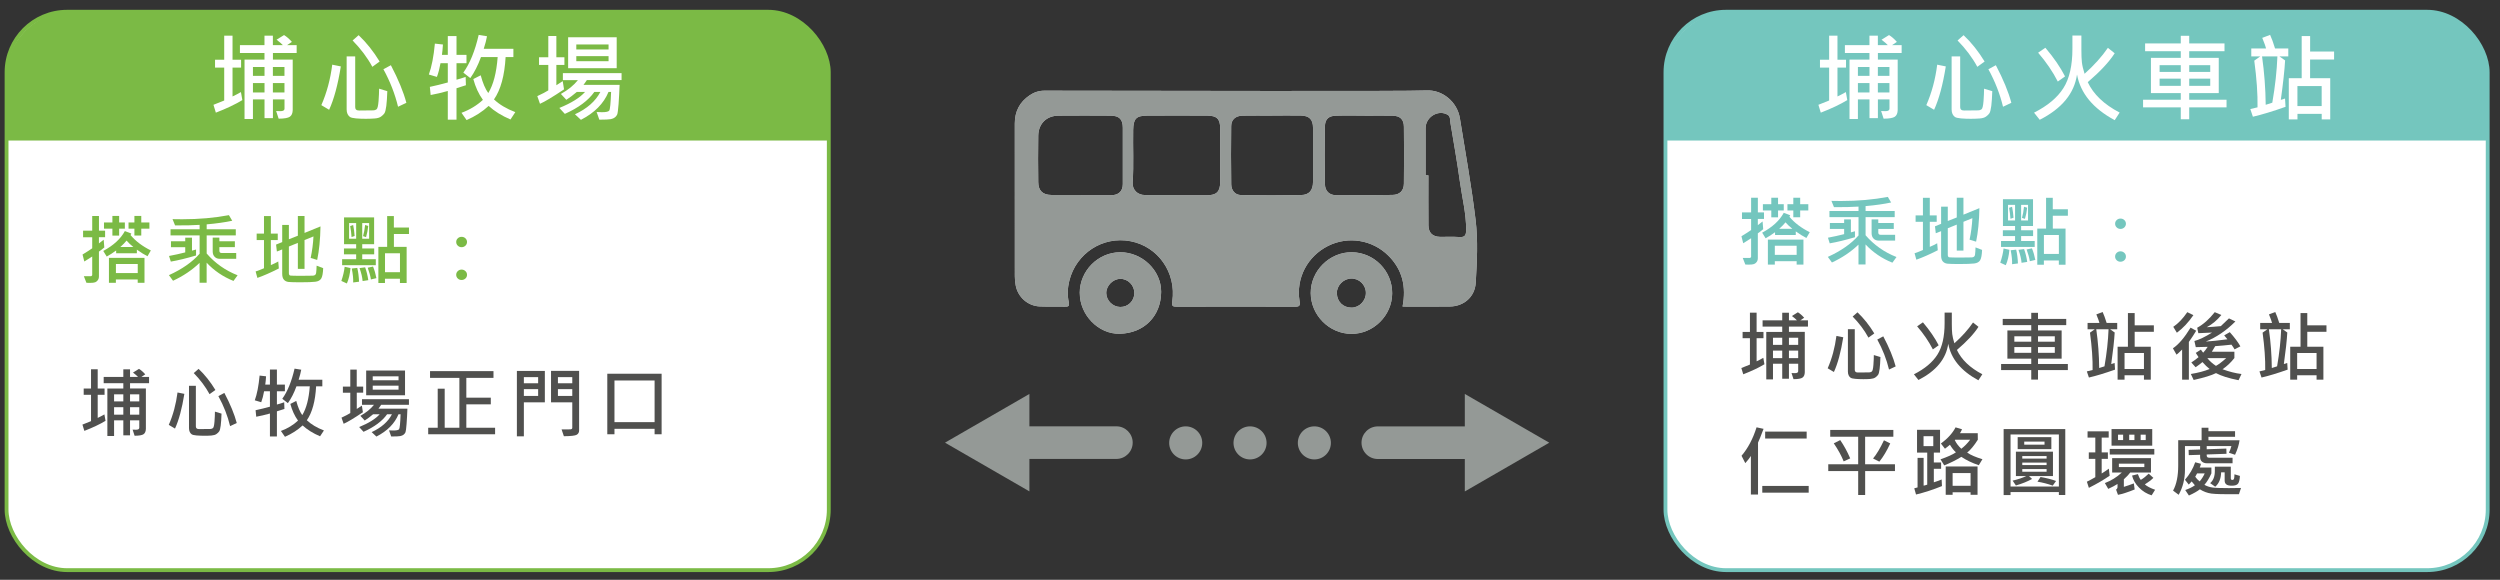 <?xml version="1.0" encoding="UTF-8"?>
<svg id="_圖層_1" data-name="圖層 1" xmlns="http://www.w3.org/2000/svg" viewBox="0 0 651.74 151.16">
  <rect x="0" y="0" width="651.74" height="151.16" fill="#333333" stroke="none"/>
  <g>
    <g>
      <g>
        <path d="M365.64,79.93c1-5.16-.01-9.61-3.69-13.27-4.17-4.15-10.47-5.17-15.69-2.57-5.38,2.68-8.43,8.39-7.48,14.36.21,1.29-.02,1.51-1.22,1.5-10.26-.03-20.52-.03-30.77,0-1.08,0-1.36-.13-1.18-1.38,1.1-7.49-3.7-14.31-10.91-15.69-7.19-1.38-14.16,3.14-15.94,10.34-.46,1.84-.53,3.72-.14,5.56.23,1.1-.17,1.18-1.04,1.16-2.17-.04-4.35.03-6.52-.05-3.11-.12-5.73-2.45-6.28-5.52-.14-.77-.22-1.56-.22-2.34-.01-13.28,0-26.55-.01-39.83,0-3.15,1.27-5.58,3.85-7.34,1.17-.8,2.45-1.22,3.89-1.22,27.7.01,94.08.22,99.55-.06,4.23-.22,8.06,3,8.75,7.26,1.41,8.79,3.01,17.56,4.08,26.4.66,5.43.38,10.97.05,16.45-.22,3.69-3.06,6.16-6.73,6.22-4.09.06-8.18.01-12.37.01ZM306.64,50.85s0,.04,0,.06c2.65,0,5.3,0,7.95,0,2.56,0,3.5-.92,3.51-3.47.02-4.64.02-9.28,0-13.92,0-2.5-.85-3.36-3.35-3.38-5.24-.03-10.47-.03-15.71,0-2.85.02-3.56.81-3.62,3.7-.09,4.58.17,9.15-.14,13.73-.13,1.92,1.3,3.29,3.23,3.28,2.71,0,5.42,0,8.13,0ZM281.84,50.84v.06c2.59,0,5.19,0,7.78,0,1.95,0,3.09-1.02,3.09-2.91.02-4.89.02-9.78,0-14.66,0-2.22-.92-3.17-3.19-3.18-4.53-.03-9.05-.04-13.58,0-3.12.03-5.21,2.08-5.27,5.21-.07,4.04-.05,8.09,0,12.13.02,2.21,1.16,3.31,3.38,3.34,2.59.04,5.19,0,7.78,0ZM331.69,30.13s0,0,0,.01c-2.59,0-5.18-.04-7.77.01-1.81.04-2.94,1.03-2.95,2.72-.06,5.06-.07,10.12.01,15.18.02,1.52.93,2.77,2.53,2.8,5.23.1,10.47.1,15.7,0,2.1-.04,3.08-1.26,3.09-3.42.02-4.7.02-9.4,0-14.1,0-2.19-.98-3.17-3.2-3.21-2.47-.04-4.94,0-7.41,0ZM355.81,30.14c-2.52,0-5.05-.06-7.57.02-1.88.06-2.81.91-2.84,2.81-.08,5-.08,10,0,15,.03,1.88,1.18,2.92,2.99,2.93,4.88.01,9.76,0,14.63-.08,1.85-.03,2.95-1.09,2.97-2.94.06-4.94.06-9.89,0-14.83-.02-1.94-1-2.85-2.95-2.89-2.41-.05-4.82-.01-7.23,0ZM371.66,45.7h.72c0,4.34-.03,8.68.01,13.02.02,1.98,1.07,2.98,3.03,3.03,1.63.04,3.27-.09,4.88.04,1.48.12,1.92-.31,1.92-1.85.02-4.32-1.07-8.47-1.65-12.7-.7-5.06-1.6-10.1-2.44-15.14-.12-.74,0-1.72-.67-2.14-2.45-1.51-5.81.52-5.81,3.43,0,4.1,0,8.2,0,12.3Z" fill="#c5c6c7"/>
        <path d="M281.48,76.4c-.01-5.79,4.78-10.62,10.55-10.64,5.71-.02,10.71,4.72,10.68,10.34-.04,6.26-4.4,10.77-10.82,10.91-5.54.12-10.39-4.88-10.4-10.6ZM295.72,76.39c0-2.04-1.67-3.72-3.67-3.69-1.96.03-3.7,1.83-3.65,3.76.05,1.92,1.69,3.53,3.63,3.57,2.04.04,3.69-1.59,3.69-3.64Z" fill="#c5c6c7"/>
        <path d="M362.94,76.46c-.02,5.77-4.88,10.6-10.63,10.58-5.76-.02-10.58-4.85-10.61-10.63-.03-5.82,4.92-10.72,10.75-10.65,5.8.07,10.52,4.88,10.49,10.7ZM356.08,76.34c-.02-2.1-1.74-3.77-3.83-3.73-2.05.04-3.81,1.87-3.74,3.88.08,2.19,1.66,3.72,3.84,3.71,2.02,0,3.75-1.8,3.73-3.86Z" fill="#c5c6c7"/>
      </g>
      <g>
        <path d="M365.64,79.93c1-5.16-.01-9.61-3.69-13.27-4.17-4.15-10.47-5.17-15.69-2.57-5.38,2.68-8.43,8.39-7.48,14.36.21,1.29-.02,1.51-1.22,1.5-10.26-.03-20.52-.03-30.77,0-1.08,0-1.36-.13-1.18-1.38,1.1-7.49-3.7-14.31-10.91-15.69-7.19-1.38-14.16,3.14-15.94,10.34-.46,1.84-.53,3.72-.14,5.56.23,1.1-.17,1.18-1.04,1.16-2.17-.04-4.35.03-6.52-.05-3.11-.12-5.73-2.45-6.28-5.52-.14-.77-.22-1.56-.22-2.34-.01-13.28,0-26.55-.01-39.83,0-3.15,1.27-5.58,3.85-7.34,1.17-.8,2.45-1.22,3.89-1.22,27.7.01,94.08.22,99.55-.06,4.23-.22,8.06,3,8.75,7.26,1.41,8.79,3.01,17.56,4.08,26.4.66,5.43.38,10.97.05,16.45-.22,3.69-3.06,6.16-6.73,6.22-4.09.06-8.18.01-12.37.01ZM306.64,50.85s0,.04,0,.06c2.65,0,5.3,0,7.95,0,2.56,0,3.5-.92,3.51-3.47.02-4.64.02-9.28,0-13.92,0-2.5-.85-3.36-3.35-3.38-5.24-.03-10.47-.03-15.71,0-2.85.02-3.56.81-3.62,3.7-.09,4.58.17,9.15-.14,13.73-.13,1.92,1.3,3.29,3.23,3.28,2.71,0,5.42,0,8.13,0ZM281.84,50.84v.06c2.59,0,5.19,0,7.78,0,1.95,0,3.09-1.02,3.09-2.91.02-4.89.02-9.78,0-14.66,0-2.22-.92-3.17-3.19-3.18-4.53-.03-9.05-.04-13.58,0-3.12.03-5.21,2.08-5.27,5.21-.07,4.04-.05,8.09,0,12.13.02,2.21,1.16,3.31,3.38,3.34,2.59.04,5.19,0,7.78,0ZM331.69,30.13s0,0,0,.01c-2.59,0-5.18-.04-7.77.01-1.81.04-2.94,1.03-2.95,2.72-.06,5.06-.07,10.12.01,15.18.02,1.52.93,2.77,2.53,2.8,5.23.1,10.47.1,15.7,0,2.1-.04,3.08-1.26,3.09-3.42.02-4.7.02-9.4,0-14.1,0-2.19-.98-3.17-3.2-3.21-2.47-.04-4.94,0-7.41,0ZM355.81,30.14c-2.52,0-5.05-.06-7.57.02-1.88.06-2.81.91-2.84,2.81-.08,5-.08,10,0,15,.03,1.88,1.18,2.92,2.99,2.93,4.88.01,9.76,0,14.63-.08,1.85-.03,2.95-1.09,2.97-2.94.06-4.94.06-9.89,0-14.83-.02-1.94-1-2.85-2.95-2.89-2.41-.05-4.82-.01-7.23,0ZM371.66,45.7h.72c0,4.34-.03,8.68.01,13.02.02,1.98,1.07,2.98,3.03,3.03,1.63.04,3.27-.09,4.88.04,1.48.12,1.92-.31,1.92-1.85.02-4.32-1.07-8.47-1.65-12.7-.7-5.06-1.6-10.1-2.44-15.14-.12-.74,0-1.72-.67-2.14-2.45-1.51-5.81.52-5.81,3.43,0,4.1,0,8.2,0,12.3Z" fill="#949996"/>
        <path d="M281.48,76.4c-.01-5.79,4.78-10.62,10.55-10.64,5.71-.02,10.71,4.72,10.68,10.34-.04,6.26-4.4,10.77-10.82,10.91-5.54.12-10.39-4.88-10.4-10.6ZM295.72,76.39c0-2.04-1.67-3.72-3.67-3.69-1.96.03-3.7,1.83-3.65,3.76.05,1.92,1.69,3.53,3.63,3.57,2.04.04,3.69-1.59,3.69-3.64Z" fill="#949996"/>
        <path d="M362.94,76.46c-.02,5.77-4.88,10.6-10.63,10.58-5.76-.02-10.58-4.85-10.61-10.63-.03-5.82,4.92-10.72,10.75-10.65,5.8.07,10.52,4.88,10.49,10.7ZM356.08,76.34c-.02-2.1-1.74-3.77-3.83-3.73-2.05.04-3.81,1.87-3.74,3.88.08,2.19,1.66,3.72,3.84,3.71,2.02,0,3.75-1.8,3.73-3.86Z" fill="#949996"/>
      </g>
    </g>
    <g>
      <g>
        <path d="M268.36,102.7l-22,12.7,22,12.7v-8.46h22.68c2.34,0,4.25-1.9,4.25-4.25h0c0-2.34-1.9-4.25-4.25-4.25h-22.68v-8.46Z" fill="#949996"/>
        <path d="M403.87,115.4l-22-12.7v8.46h-22.68c-2.34,0-4.25,1.9-4.25,4.25h0c0,2.34,1.9,4.25,4.25,4.25h22.68v8.46l22-12.7Z" fill="#949996"/>
      </g>
      <circle cx="309.11" cy="115.46" r="4.31" fill="#949996"/>
      <circle cx="325.88" cy="115.46" r="4.31" fill="#949996"/>
      <circle cx="342.65" cy="115.46" r="4.31" fill="#949996"/>
    </g>
  </g>
  <g>
    <rect x="1.71" y="3.06" width="214.35" height="145.57" rx="15.79" ry="15.79" fill="#fff" stroke="#7bba45" stroke-miterlimit="10"/>
    <path d="M18.5,3.06h180.76c9.27,0,16.79,7.53,16.79,16.79v16.79H1.71v-16.79C1.71,10.58,9.23,3.06,18.5,3.06Z" fill="#7bba45"/>
    <g>
      <path d="M63.17,26.1c-1.84,1.11-4.14,2.21-6.9,3.27l-.62-2.05,2.8-1.12v-8.58h-2.39v-2.04h2.39v-6.29h2.17v6.29h2.23v2.04h-2.23v7.53c.66-.31,1.39-.69,2.19-1.15l.37,2.1ZM77.36,13.82h-6.21v1.72h5.16v13.16c-.02.82-.27,1.4-.75,1.73-.48.33-1.45.5-2.92.51l-.65-2c.44.02.8.04,1.09.04.72,0,1.09-.21,1.09-.63v-2.43h-3.02v4.88h-2.19v-4.88h-3.02v5.1h-2.19v-15.48h5.2v-1.72h-6.4v-2.05h6.4v-2.48h2.19v2.48h2.6c-.29-.33-.83-.8-1.64-1.42l1.95-1.21c.67.4,1.35.99,2.05,1.78l-1.25.84h2.49v2.05ZM68.96,19.78v-2.31h-3.02v2.31h3.02ZM68.96,24.1v-2.45h-3.02v2.45h3.02ZM74.16,19.78v-2.31h-3.02v2.31h3.02ZM74.16,24.1v-2.45h-3.02v2.45h3.02Z" fill="#fff"/>
      <path d="M88.85,17.32c-.77,4.8-1.79,8.57-3.05,11.3l-2.03-1.21c1.41-3.21,2.36-6.73,2.84-10.55l2.23.45ZM100.97,23.75c-.05,1.59-.14,2.88-.26,3.86-.13.98-.29,1.62-.49,1.92-.2.3-.5.59-.89.87-.4.28-.95.44-1.67.49-.72.05-1.48.08-2.29.08-.9,0-1.75-.03-2.55-.1-.8-.07-1.33-.2-1.59-.38-.26-.19-.47-.44-.63-.77-.15-.33-.23-.72-.23-1.18v-13.84h2.23v13.24c0,.6.36.89,1.09.87.73-.03,1.95-.04,3.66-.04.27,0,.54-.09.8-.26.26-.17.44-.91.54-2.19.09-1.29.14-2.35.14-3.2l2.15.65ZM98.97,16.04l-1.9,1.38c-1.29-2.39-3.01-4.68-5.15-6.87l1.57-1.38c2.03,1.91,3.85,4.2,5.48,6.87ZM105.94,26.8l-2.17,1.03c-.8-3.33-2.07-6.59-3.82-9.78l1.95-1.05c1.94,3.7,3.29,6.97,4.04,9.8Z" fill="#fff"/>
      <path d="M121.61,16.47h-2.6v4.31c.69-.17,1.48-.42,2.38-.73l.07,2.17-2.45.78v8.2h-2.27v-7.48c-1.55.44-3.04.79-4.47,1.05l-.21-2.12c1.55-.33,3.11-.72,4.68-1.15v-5.03h-1.9c-.24,1.34-.55,2.54-.94,3.58l-2.1-.62c.73-2.03,1.26-4.71,1.57-8.06l2.1.23c-.07,1.11-.15,2.01-.26,2.7h1.53v-4.89h2.27v4.89h2.6v2.17ZM134.34,29.23l-1.26,1.92c-2.29-.98-4.19-2.16-5.69-3.54-1.6,1.49-3.52,2.72-5.75,3.7l-1.33-1.9c2.16-.8,4.02-1.93,5.58-3.37-1.11-1.54-1.94-3.35-2.5-5.43l1.93-.98c.54,2.03,1.2,3.57,1.97,4.63,1.33-2.17,2.14-5.29,2.45-9.38h-4.35c-.78,2.15-1.71,3.97-2.78,5.48l-1.82-1.43c1.7-2.36,3.04-5.64,4-9.83l2.17.35c-.15.88-.43,1.97-.85,3.27h7.73v2.15h-2.03c-.27,4.85-1.28,8.53-3.03,11.05,1.42,1.34,3.28,2.45,5.55,3.31Z" fill="#fff"/>
      <path d="M147.14,16.92h-2.1v5.3c.31-.17.86-.53,1.66-1.07l.34,2.15c-2.94,1.97-5.03,3.22-6.27,3.76l-.7-2c1.32-.61,2.27-1.11,2.87-1.5v-6.63h-2.42v-2h2.42v-5.54h2.1v5.54h2.1v2ZM162.04,20.88h-9.05c-.37.56-.66.98-.88,1.24h9.42c-.07,1.82-.16,3.49-.27,5.01-.12,1.51-.24,2.41-.35,2.69-.12.28-.31.54-.58.76s-.63.39-1.09.48c-.46.09-1.46.14-3,.14l-.7-2c.45.03.9.05,1.37.05,1.04,0,1.68-.13,1.9-.4.23-.28.39-1.91.5-4.89h-.67c-1.25,3.04-3.65,5.46-7.2,7.28l-1.55-1.45c3.16-1.46,5.36-3.4,6.62-5.82h-1.57c-1.58,2.23-4.14,4.14-7.69,5.72l-1.43-1.55c3.12-1.27,5.35-2.66,6.7-4.17h-2.15c-.98.83-1.89,1.51-2.73,2.05l-1.42-1.53c1.86-1.03,3.34-2.23,4.44-3.6h-3.92v-1.83h15.3v1.83ZM160.77,17.78h-12.66v-8.06h12.66v8.06ZM158.65,12.89v-1.29h-8.41v1.29h8.41ZM158.65,15.95v-1.32h-8.41v1.32h8.41Z" fill="#fff"/>
    </g>
    <g>
      <path d="M27.39,61.84h-1.6v1.62c.22-.15.63-.47,1.24-.97l.16,2.02c-.62.52-1.09.88-1.4,1.08v6.46c0,.4-.1.73-.29.99s-.42.44-.69.55-.76.16-1.46.16c-.29,0-.56,0-.82-.03l-.67-1.72h1.86c.07,0,.14-.04.21-.11s.11-.14.11-.21v-4.81c-.89.57-1.57,1-2.06,1.3l-.46-1.82c1.19-.73,2.03-1.27,2.52-1.62v-2.88h-2.38v-1.72h2.38v-3.82h1.76v3.82h1.6v1.72ZM39.32,65.3l-.87,1.5c-.81-.4-1.73-.98-2.77-1.72v.94h-5.4v-.72c-.89.65-1.71,1.18-2.46,1.58l-.9-1.46c2.66-1.44,4.54-3.16,5.63-5.18l1.68.64c-.03.12-.1.25-.21.39,1.32,1.58,3.09,2.92,5.3,4.02ZM32.55,59.62h-1.49v1.8h-1.76v-1.8h-2.19v-1.62h2.19v-1.7h1.76v1.7h1.49v1.62ZM37.67,73.73h-1.77v-.88h-5.69v.88h-1.81v-6.51h9.27v6.51ZM35.91,71.19v-2.37h-5.69v2.37h5.69ZM34.77,64.4c-.74-.59-1.32-1.15-1.77-1.68-.4.5-.94,1.06-1.64,1.68h3.41ZM38.95,59.62h-2.12v1.78h-1.79v-1.78h-1.53v-1.62h1.53v-1.7h1.79v1.7h2.12v1.62Z" fill="#7bba45"/>
      <path d="M61.93,71.78l-1.06,1.46c-2.74-1.1-5.07-2.69-7-4.76v5.23h-1.84v-5.18c-1.97,1.89-4.28,3.44-6.92,4.66l-1.07-1.46c3.44-1.56,6.1-3.42,8-5.59v-4.78h-7.58v-1.6h7.58v-1.14c-1.79.12-3.92.16-6.4.14l-.66-1.63c.86.02,1.7.03,2.51.03,4.39,0,8.45-.36,12.19-1.07l.86,1.46c-1.89.4-4.11.72-6.66.94v1.28h7.59v1.6h-7.59v4.72c2.19,2.53,4.88,4.43,8.07,5.68ZM51.11,66.6c-2.43.73-4.62,1.26-6.58,1.6l-.46-1.47c1.4-.26,2.81-.57,4.22-.93v-1.36h-3.72v-1.54h3.72v-.94h1.76v3.38c.41-.09.77-.19,1.06-.29v1.55ZM61.57,67.47h-4.28c-.55,0-.99-.17-1.33-.52s-.51-.81-.51-1.4v-3.6h1.74v.94h4.04v1.54h-4.04v.94c0,.39.2.59.61.59h3.78v1.51Z" fill="#7bba45"/>
      <path d="M72.69,69.99c-2.13,1.08-3.99,1.9-5.59,2.46l-.46-1.68c.71-.23,1.44-.51,2.18-.84v-7.35h-1.91v-1.68h1.91v-4.58h1.79v4.58h1.8v1.68h-1.8v6.53c.66-.28,1.31-.59,1.93-.94l.15,1.82ZM84.25,69.92c-.05,1.32-.22,2.22-.51,2.69s-.8.75-1.54.84-2.04.14-3.92.14c-1.47,0-2.47-.03-3.01-.08s-.95-.25-1.25-.59-.45-.85-.45-1.53v-6.37l-1.39.55-.21-1.81,1.6-.65v-4.48h1.74v3.74l2.34-.92v-5.14h1.74v4.41l4.16-1.7c-.06,3.41-.35,6.32-.86,8.74l-1.7-.52c.39-1.83.63-3.7.73-5.61l-2.33.95v7.5h-1.74v-6.77l-2.34.95v6.95c0,.38.14.6.43.63s1.2.06,2.74.06,2.61-.01,3.1-.04.77-.26.83-.7.11-1.08.13-1.91l1.7.65Z" fill="#7bba45"/>
      <path d="M91.37,69.88c-.13,1.55-.44,2.89-.94,4.02l-1.44-.66c.44-1.29.73-2.52.86-3.7l1.51.34ZM97.97,69.13h-8.78v-1.55h3.66v-1.28h-3.18v-1.52h3.18v-1.12h-3.16v-6.98h7.84v6.98h-3.1v1.12h3.12v1.52h-3.12v1.28h3.54v1.55ZM92.85,62.24v-4.08h-1.84v4.08h1.84ZM92.45,61.52l-.8.28c-.06-1.01-.19-1.96-.36-2.86l.78-.28c.18.89.31,1.84.38,2.86ZM93.59,73.44l-1.52.2c.05-.94-.07-2.15-.36-3.64l1.43-.16c.26,1.09.41,2.29.46,3.6ZM96.01,73.04l-1.48.23c-.07-.96-.34-2.09-.8-3.38l1.46-.2c.38,1.06.65,2.17.82,3.34ZM96.23,62.24v-4.08h-1.8v4.08h1.8ZM96,58.9c-.11,1.05-.3,2.03-.57,2.92l-.78-.26c.24-.84.42-1.81.53-2.9l.82.24ZM98.13,72.51l-1.43.34c-.15-.92-.43-1.94-.84-3.06l1.39-.3c.38.91.67,1.92.88,3.02ZM106.63,61h-3.94v3.36h3.32v9.41h-1.75v-1.11h-3.9v1.11h-1.72v-9.41h2.29v-8.04h1.75v3h3.94v1.68ZM104.27,70.96v-4.94h-3.9v4.94h3.9Z" fill="#7bba45"/>
      <path d="M120.33,61.74c.4,0,.74.13,1.01.39s.41.58.41.95-.14.71-.42.97-.61.39-1,.39-.7-.13-.98-.39-.42-.58-.42-.97.14-.69.41-.95.6-.39.99-.39ZM120.33,70.28c.39,0,.72.13,1,.39s.42.58.42.97-.14.71-.41.96-.61.39-1.01.39-.72-.13-.99-.39-.41-.58-.41-.96.14-.71.42-.97.6-.39.98-.39Z" fill="#7bba45"/>
      <path d="M27.51,109.71c-1.47.89-3.31,1.76-5.52,2.62l-.5-1.64,2.24-.9v-6.87h-1.91v-1.63h1.91v-5.03h1.74v5.03h1.79v1.63h-1.79v6.03c.53-.25,1.11-.55,1.75-.92l.29,1.68ZM38.87,99.89h-4.97v1.38h4.13v10.53c-.02.66-.22,1.12-.6,1.39s-1.16.4-2.34.41l-.52-1.6c.35.02.64.03.87.03.58,0,.87-.17.87-.51v-1.94h-2.41v3.91h-1.75v-3.91h-2.41v4.08h-1.75v-12.38h4.16v-1.38h-5.12v-1.64h5.12v-1.98h1.75v1.98h2.08c-.23-.27-.66-.64-1.31-1.13l1.56-.97c.53.32,1.08.79,1.64,1.43l-1,.67h1.99v1.64ZM32.15,104.65v-1.85h-2.41v1.85h2.41ZM32.15,108.11v-1.96h-2.41v1.96h2.41ZM36.31,104.65v-1.85h-2.41v1.85h2.41ZM36.31,108.11v-1.96h-2.41v1.96h2.41Z" fill="#50504e"/>
      <path d="M48.06,102.69c-.62,3.84-1.43,6.86-2.44,9.04l-1.62-.97c1.13-2.57,1.88-5.38,2.28-8.44l1.79.36ZM57.75,107.83c-.04,1.28-.11,2.3-.21,3.09s-.23,1.29-.39,1.53-.4.47-.71.69-.76.35-1.33.4-1.19.06-1.84.06c-.72,0-1.4-.03-2.04-.08s-1.06-.16-1.27-.31-.38-.35-.5-.62-.19-.58-.19-.95v-11.07h1.79v10.6c0,.48.29.71.87.69s1.56-.03,2.92-.03c.21,0,.43-.07.64-.21s.35-.72.43-1.75.11-1.88.11-2.56l1.72.52ZM56.15,101.66l-1.52,1.1c-1.04-1.91-2.41-3.75-4.12-5.5l1.26-1.1c1.62,1.53,3.08,3.36,4.38,5.5ZM61.73,110.27l-1.74.82c-.64-2.66-1.66-5.27-3.06-7.82l1.56-.84c1.56,2.96,2.63,5.58,3.23,7.84Z" fill="#50504e"/>
      <path d="M74.27,102.01h-2.08v3.45c.55-.14,1.19-.33,1.9-.59l.06,1.74-1.96.62v6.56h-1.82v-5.99c-1.24.35-2.43.63-3.57.84l-.17-1.7c1.24-.27,2.49-.57,3.74-.92v-4.02h-1.52c-.19,1.07-.44,2.03-.75,2.86l-1.68-.5c.59-1.62,1.01-3.77,1.26-6.45l1.68.19c-.05.89-.12,1.6-.21,2.16h1.22v-3.92h1.82v3.92h2.08v1.74ZM84.45,112.21l-1.01,1.53c-1.84-.78-3.35-1.73-4.55-2.83-1.28,1.19-2.82,2.18-4.6,2.96l-1.06-1.52c1.73-.64,3.22-1.54,4.46-2.7-.89-1.23-1.55-2.68-2-4.35l1.54-.78c.44,1.62.96,2.85,1.57,3.7,1.06-1.73,1.72-4.23,1.96-7.5h-3.48c-.62,1.72-1.37,3.18-2.23,4.38l-1.46-1.14c1.36-1.89,2.43-4.51,3.2-7.86l1.74.28c-.12.7-.35,1.58-.68,2.62h6.18v1.72h-1.62c-.21,3.88-1.02,6.83-2.42,8.84,1.14,1.07,2.62,1.96,4.44,2.65Z" fill="#50504e"/>
      <path d="M94.69,102.37h-1.68v4.24c.25-.14.69-.42,1.33-.86l.27,1.72c-2.35,1.58-4.02,2.58-5.02,3.01l-.56-1.6c1.05-.49,1.82-.89,2.29-1.2v-5.3h-1.93v-1.6h1.93v-4.43h1.68v4.43h1.68v1.6ZM106.61,105.53h-7.24c-.29.45-.53.78-.7,1h7.54c-.05,1.46-.13,2.79-.22,4s-.19,1.93-.28,2.15-.25.43-.46.61-.51.31-.87.39-1.17.11-2.4.11l-.56-1.6c.36.03.72.04,1.09.04.83,0,1.34-.1,1.52-.32s.32-1.53.4-3.92h-.54c-1,2.43-2.92,4.37-5.76,5.82l-1.24-1.16c2.53-1.17,4.29-2.72,5.29-4.66h-1.26c-1.26,1.78-3.31,3.31-6.15,4.58l-1.14-1.24c2.49-1.02,4.28-2.13,5.36-3.34h-1.72c-.78.66-1.51,1.21-2.19,1.64l-1.13-1.22c1.49-.83,2.68-1.79,3.55-2.88h-3.13v-1.46h12.24v1.46ZM105.59,103.05h-10.13v-6.45h10.13v6.45ZM103.9,99.14v-1.04h-6.73v1.04h6.73ZM103.9,101.59v-1.05h-6.73v1.05h6.73Z" fill="#50504e"/>
      <path d="M129.07,113.21h-17.44v-1.7h2.48v-10.18h1.82v10.18h3.83v-13h-7.65v-1.76h16.54v1.76h-7.08v5.16h6.38v1.74h-6.38v6.1h7.5v1.7Z" fill="#50504e"/>
      <path d="M142.05,104.89h-5.48v8.86h-1.82v-17.05h7.29v8.19ZM140.29,99.91v-1.6h-3.72v1.6h3.72ZM140.29,103.21v-1.76h-3.72v1.76h3.72ZM150.98,112.17c0,.52-.2.91-.61,1.16s-1.53.38-3.37.39l-.6-1.78c1.31.02,2.11.01,2.38-.02s.41-.17.41-.4v-6.64h-5.54v-8.19h7.32v15.48ZM149.19,99.91v-1.6h-3.74v1.6h3.74ZM149.19,103.21v-1.76h-3.74v1.76h3.74Z" fill="#50504e"/>
      <path d="M172.49,113.21h-1.84v-1.42h-10.46v1.42h-1.87v-15.78h14.16v15.78ZM170.65,110.05v-10.86h-10.46v10.86h10.46Z" fill="#50504e"/>
    </g>
  </g>
  <g>
    <rect x="434.18" y="3.06" width="214.35" height="145.57" rx="15.79" ry="15.79" fill="#fff" stroke="#74c6be" stroke-miterlimit="10"/>
    <path d="M450.97,3.06h180.76c9.27,0,16.79,7.53,16.79,16.79v16.79h-214.35v-16.79c0-9.27,7.53-16.79,16.79-16.79Z" fill="#74c6be"/>
    <g>
      <path d="M481.57,26.1c-1.84,1.11-4.14,2.21-6.9,3.27l-.62-2.05,2.8-1.12v-8.58h-2.39v-2.04h2.39v-6.29h2.17v6.29h2.23v2.04h-2.23v7.53c.66-.31,1.39-.69,2.19-1.15l.37,2.1ZM495.77,13.82h-6.21v1.72h5.16v13.16c-.02.82-.27,1.4-.75,1.73-.48.33-1.45.5-2.92.51l-.65-2c.44.02.8.04,1.09.04.72,0,1.09-.21,1.09-.63v-2.43h-3.02v4.88h-2.19v-4.88h-3.02v5.1h-2.19v-15.48h5.2v-1.72h-6.4v-2.05h6.4v-2.48h2.19v2.48h2.6c-.29-.33-.83-.8-1.64-1.42l1.95-1.21c.67.4,1.35.99,2.05,1.78l-1.25.84h2.49v2.05ZM487.37,19.78v-2.31h-3.02v2.31h3.02ZM487.37,24.1v-2.45h-3.02v2.45h3.02ZM492.57,19.78v-2.31h-3.02v2.31h3.02ZM492.57,24.1v-2.45h-3.02v2.45h3.02Z" fill="#fff"/>
      <path d="M507.26,17.32c-.77,4.8-1.79,8.57-3.05,11.3l-2.03-1.21c1.41-3.21,2.36-6.73,2.84-10.55l2.23.45ZM519.38,23.75c-.05,1.59-.14,2.88-.26,3.86-.13.98-.29,1.62-.49,1.92-.2.3-.5.59-.89.87-.4.28-.95.44-1.67.49-.72.05-1.48.08-2.29.08-.9,0-1.75-.03-2.55-.1-.8-.07-1.33-.2-1.59-.38-.26-.19-.47-.44-.63-.77-.15-.33-.23-.72-.23-1.18v-13.84h2.23v13.24c0,.6.36.89,1.09.87.73-.03,1.95-.04,3.66-.04.27,0,.54-.09.8-.26.26-.17.44-.91.54-2.19.09-1.29.14-2.35.14-3.2l2.15.65ZM517.38,16.04l-1.9,1.38c-1.29-2.39-3.01-4.68-5.15-6.87l1.57-1.38c2.03,1.91,3.85,4.2,5.48,6.87ZM524.35,26.8l-2.17,1.03c-.8-3.33-2.07-6.59-3.82-9.78l1.95-1.05c1.94,3.7,3.29,6.97,4.04,9.8Z" fill="#fff"/>
      <path d="M552.58,29.35l-1.28,1.98c-5.66-3.05-8.93-7.02-9.83-11.9-.71,4.93-3.95,8.87-9.72,11.8l-1.48-1.86c3.53-1.79,6.08-3.92,7.65-6.4,1.57-2.47,2.35-5.89,2.35-10.25v-3.46h2.34v3.76c0,1.36.04,2.43.13,3.22.09.79.32,1.79.7,3,2.49-2.23,4.52-4.49,6.08-6.77l1.77,1.42c-1.44,2.25-3.78,4.76-7.02,7.53,1.48,3.17,4.25,5.81,8.3,7.92ZM538.35,19.92l-1.89,1.34c-1.32-2.58-3.03-5.09-5.13-7.52l1.89-1.29c2.21,2.6,3.91,5.09,5.13,7.47Z" fill="#fff"/>
      <path d="M580.45,27.99h-9.73v3.1h-2.2v-3.1h-9.83v-1.99h9.83v-1.73h-7.78v-9.19h7.78v-1.73h-9.3v-2.03h9.3v-1.99h2.2v1.99h9.2v2.03h-9.2v1.73h7.7v9.19h-7.7v1.73h9.73v1.99ZM568.52,18.75v-1.76h-5.52v1.76h5.52ZM568.52,22.38v-1.88h-5.52v1.88h5.52ZM576.2,18.75v-1.76h-5.48v1.76h5.48ZM576.2,22.38v-1.88h-5.48v1.88h5.48Z" fill="#fff"/>
      <path d="M596.55,14.7h-2.32l1.49,1.05c-.15,2.6-.53,6.02-1.12,10.28.39-.09.76-.21,1.1-.35l.13,2.17c-3.39,1.2-6.22,2.05-8.51,2.58l-.67-2c.53-.11,1.16-.26,1.88-.45.06-3.45-.22-7.51-.85-12.17l1.55-1.1h-2.33v-2.07h3.86c-.07-.39-.41-1.31-1-2.77l2.05-.78c.39.83.82,2.01,1.29,3.55h3.45v2.07ZM593.71,14.7h-4c.59,4.21.91,8.42.95,12.62l1.72-.55c.75-4.33,1.19-8.35,1.33-12.07ZM608.48,15.52h-6.25v4.86h5.25v10.74h-2.22v-1.44h-6.32v1.44h-2.26v-10.74h3.36v-10.97h2.2v4.02h6.25v2.1ZM605.25,27.65v-5.22h-6.32v5.22h6.32Z" fill="#fff"/>
    </g>
    <g>
      <path d="M459.86,57.08h-1.6v1.62c.22-.15.63-.47,1.24-.97l.16,2.02c-.62.52-1.09.88-1.4,1.08v6.46c0,.4-.1.73-.29.99s-.42.44-.69.55-.76.16-1.46.16c-.29,0-.56,0-.82-.03l-.67-1.72h1.86c.07,0,.14-.04.21-.11s.11-.14.11-.21v-4.81c-.89.57-1.57,1-2.06,1.3l-.46-1.82c1.19-.73,2.03-1.27,2.52-1.62v-2.88h-2.38v-1.72h2.38v-3.82h1.76v3.82h1.6v1.72ZM471.79,60.54l-.87,1.5c-.81-.4-1.73-.98-2.77-1.72v.94h-5.4v-.72c-.89.65-1.71,1.18-2.46,1.58l-.9-1.46c2.66-1.44,4.54-3.16,5.63-5.18l1.68.64c-.03.12-.1.25-.21.39,1.32,1.58,3.09,2.92,5.3,4.02ZM465.02,54.86h-1.49v1.8h-1.76v-1.8h-2.19v-1.62h2.19v-1.7h1.76v1.7h1.49v1.62ZM470.15,68.98h-1.77v-.88h-5.69v.88h-1.81v-6.51h9.27v6.51ZM468.38,66.44v-2.37h-5.69v2.37h5.69ZM467.25,59.64c-.74-.59-1.32-1.15-1.77-1.68-.4.5-.94,1.06-1.64,1.68h3.41ZM471.42,54.86h-2.12v1.78h-1.79v-1.78h-1.53v-1.62h1.53v-1.7h1.79v1.7h2.12v1.62Z" fill="#74c6be"/>
      <path d="M494.4,67.02l-1.06,1.46c-2.74-1.1-5.07-2.69-7-4.76v5.23h-1.84v-5.18c-1.97,1.89-4.28,3.44-6.92,4.66l-1.07-1.46c3.44-1.56,6.1-3.42,8-5.59v-4.78h-7.58v-1.6h7.58v-1.14c-1.79.12-3.92.16-6.4.14l-.66-1.63c.86.02,1.7.03,2.51.03,4.39,0,8.45-.36,12.19-1.07l.86,1.46c-1.89.4-4.11.72-6.66.94v1.28h7.59v1.6h-7.59v4.72c2.19,2.53,4.88,4.43,8.07,5.68ZM483.58,61.84c-2.43.73-4.62,1.26-6.58,1.6l-.46-1.47c1.4-.26,2.81-.57,4.22-.93v-1.36h-3.72v-1.54h3.72v-.94h1.76v3.38c.41-.09.77-.19,1.06-.29v1.55ZM494.04,62.72h-4.28c-.55,0-.99-.17-1.33-.52s-.51-.81-.51-1.4v-3.6h1.74v.94h4.04v1.54h-4.04v.94c0,.39.2.59.61.59h3.78v1.51Z" fill="#74c6be"/>
      <path d="M505.17,65.24c-2.13,1.08-3.99,1.9-5.59,2.46l-.46-1.68c.71-.23,1.44-.51,2.18-.84v-7.35h-1.91v-1.68h1.91v-4.58h1.79v4.58h1.8v1.68h-1.8v6.53c.66-.28,1.31-.59,1.93-.94l.15,1.82ZM516.72,65.16c-.05,1.32-.22,2.22-.51,2.69s-.8.75-1.54.84-2.04.14-3.92.14c-1.47,0-2.47-.03-3.01-.08s-.95-.25-1.25-.59-.45-.85-.45-1.53v-6.37l-1.39.55-.21-1.81,1.6-.65v-4.48h1.74v3.74l2.34-.92v-5.14h1.74v4.41l4.16-1.7c-.06,3.41-.35,6.32-.86,8.74l-1.7-.52c.39-1.83.63-3.7.73-5.61l-2.33.95v7.5h-1.74v-6.77l-2.34.95v6.95c0,.38.14.6.43.63s1.2.06,2.74.06,2.61-.01,3.1-.04.77-.26.83-.7.11-1.08.13-1.91l1.7.65Z" fill="#74c6be"/>
      <path d="M523.84,65.12c-.13,1.55-.44,2.89-.94,4.02l-1.44-.66c.44-1.29.73-2.52.86-3.7l1.51.34ZM530.44,64.38h-8.78v-1.55h3.66v-1.28h-3.18v-1.52h3.18v-1.12h-3.16v-6.98h7.84v6.98h-3.1v1.12h3.12v1.52h-3.12v1.28h3.54v1.55ZM525.32,57.48v-4.08h-1.84v4.08h1.84ZM524.92,56.76l-.8.28c-.06-1.01-.19-1.96-.36-2.86l.78-.28c.18.89.31,1.84.38,2.86ZM526.06,68.68l-1.52.2c.05-.94-.07-2.15-.36-3.64l1.43-.16c.26,1.09.41,2.29.46,3.6ZM528.49,68.28l-1.48.23c-.07-.96-.34-2.09-.8-3.38l1.46-.2c.38,1.06.65,2.17.82,3.34ZM528.7,57.48v-4.08h-1.8v4.08h1.8ZM528.47,54.14c-.11,1.05-.3,2.03-.57,2.92l-.78-.26c.24-.84.42-1.81.53-2.9l.82.24ZM530.6,67.76l-1.43.34c-.15-.92-.43-1.94-.84-3.06l1.39-.3c.38.91.67,1.92.88,3.02ZM539.1,56.24h-3.94v3.36h3.32v9.41h-1.75v-1.11h-3.9v1.11h-1.72v-9.41h2.29v-8.04h1.75v3h3.94v1.68ZM536.74,66.2v-4.94h-3.9v4.94h3.9Z" fill="#74c6be"/>
      <path d="M552.8,56.98c.4,0,.74.13,1.01.39s.41.58.41.95-.14.71-.42.97-.61.39-1,.39-.7-.13-.98-.39-.42-.58-.42-.97.14-.69.41-.95.6-.39.99-.39ZM552.8,65.52c.39,0,.72.13,1,.39s.42.58.42.97-.14.71-.41.96-.61.39-1.01.39-.72-.13-.99-.39-.41-.58-.41-.96.14-.71.42-.97.6-.39.98-.39Z" fill="#74c6be"/>
      <path d="M459.98,94.96c-1.47.89-3.31,1.76-5.52,2.62l-.5-1.64,2.24-.9v-6.87h-1.91v-1.63h1.91v-5.03h1.74v5.03h1.79v1.63h-1.79v6.03c.53-.25,1.11-.55,1.75-.92l.29,1.68ZM471.34,85.14h-4.97v1.38h4.13v10.53c-.02.66-.22,1.12-.6,1.39s-1.16.4-2.34.41l-.52-1.6c.35.02.64.03.87.03.58,0,.87-.17.87-.51v-1.94h-2.41v3.91h-1.75v-3.91h-2.41v4.08h-1.75v-12.38h4.16v-1.38h-5.12v-1.64h5.12v-1.98h1.75v1.98h2.08c-.23-.27-.66-.64-1.31-1.13l1.56-.97c.53.32,1.08.79,1.64,1.43l-1,.67h1.99v1.64ZM464.62,89.9v-1.85h-2.41v1.85h2.41ZM464.62,93.36v-1.96h-2.41v1.96h2.41ZM468.78,89.9v-1.85h-2.41v1.85h2.41ZM468.78,93.36v-1.96h-2.41v1.96h2.41Z" fill="#50504e"/>
      <path d="M480.53,87.94c-.62,3.84-1.43,6.86-2.44,9.04l-1.62-.97c1.13-2.57,1.88-5.38,2.28-8.44l1.79.36ZM490.22,93.08c-.04,1.28-.11,2.3-.21,3.09s-.23,1.29-.39,1.53-.4.47-.71.69-.76.35-1.33.4-1.19.06-1.84.06c-.72,0-1.4-.03-2.04-.08s-1.06-.16-1.27-.31-.38-.35-.5-.62-.19-.58-.19-.95v-11.07h1.79v10.6c0,.48.29.71.87.69s1.56-.03,2.92-.03c.21,0,.43-.07.64-.21s.35-.72.43-1.75.11-1.88.11-2.56l1.72.52ZM488.62,86.92l-1.52,1.1c-1.04-1.91-2.41-3.75-4.12-5.5l1.26-1.1c1.62,1.53,3.08,3.36,4.38,5.5ZM494.2,95.52l-1.74.82c-.64-2.66-1.66-5.27-3.06-7.82l1.56-.84c1.56,2.96,2.63,5.58,3.23,7.84Z" fill="#50504e"/>
      <path d="M516.79,97.56l-1.03,1.58c-4.52-2.44-7.15-5.62-7.86-9.52-.57,3.95-3.16,7.09-7.77,9.44l-1.18-1.48c2.83-1.43,4.86-3.14,6.12-5.12s1.88-4.71,1.88-8.2v-2.76h1.88v3.01c0,1.09.04,1.95.11,2.58s.26,1.43.56,2.4c1.99-1.78,3.61-3.59,4.86-5.42l1.42,1.13c-1.15,1.8-3.02,3.81-5.62,6.03,1.19,2.53,3.4,4.65,6.64,6.34ZM505.4,90.02l-1.51,1.07c-1.05-2.06-2.42-4.07-4.1-6.02l1.51-1.04c1.76,2.08,3.13,4.08,4.1,5.98Z" fill="#50504e"/>
      <path d="M539.08,96.48h-7.78v2.48h-1.76v-2.48h-7.86v-1.59h7.86v-1.39h-6.22v-7.35h6.22v-1.39h-7.44v-1.62h7.44v-1.59h1.76v1.59h7.36v1.62h-7.36v1.39h6.16v7.35h-6.16v1.39h7.78v1.59ZM529.54,89.08v-1.41h-4.41v1.41h4.41ZM529.54,91.98v-1.5h-4.41v1.5h4.41ZM535.68,89.08v-1.41h-4.38v1.41h4.38ZM535.68,91.98v-1.5h-4.38v1.5h4.38Z" fill="#50504e"/>
      <path d="M551.96,85.84h-1.86l1.19.84c-.12,2.08-.42,4.82-.9,8.22.31-.07.61-.17.88-.28l.11,1.74c-2.71.96-4.98,1.64-6.81,2.06l-.54-1.6c.42-.08.92-.21,1.5-.36.05-2.76-.18-6.01-.68-9.74l1.24-.88h-1.87v-1.66h3.09c-.06-.31-.33-1.05-.8-2.22l1.64-.62c.31.66.66,1.61,1.04,2.84h2.76v1.66ZM549.69,85.84h-3.2c.48,3.37.73,6.73.76,10.1l1.38-.44c.6-3.46.95-6.68,1.06-9.66ZM561.5,86.5h-5v3.89h4.2v8.59h-1.78v-1.15h-5.06v1.15h-1.81v-8.59h2.69v-8.78h1.76v3.21h5v1.68ZM558.92,96.2v-4.18h-5.06v4.18h5.06Z" fill="#50504e"/>
      <path d="M572.54,86.22c-.46.79-1.1,1.77-1.91,2.92v9.83h-1.76v-7.85c-.69.69-1.18,1.14-1.46,1.34l-.94-1.66c1.48-.98,3.01-2.78,4.6-5.38l1.47.8ZM571.81,82.16c-1.3,1.89-2.73,3.42-4.31,4.58l-.94-1.54c1.3-.87,2.52-2.15,3.66-3.82l1.58.78ZM584.34,97.52l-.76,1.6c-2.59-.51-4.55-1.13-5.88-1.85-1.17.59-3.11,1.18-5.82,1.79l-.74-1.56c1.94-.32,3.57-.75,4.9-1.3-.6-.47-1.22-1.07-1.87-1.81-.39.34-.98.79-1.78,1.35l-1.12-1.24c.78-.51,1.41-.98,1.88-1.39l-.72-1.11,1.34-.86c.14.23.33.5.59.8.38-.39.77-.9,1.18-1.52-1.33.03-2.36.05-3.11.08l-.36-1.6c1.28-.34,2.81-1.08,4.6-2.2-.77.05-1.97.1-3.57.16l-.3-1.42c1.61-.88,3.13-2.23,4.58-4.06l1.72.74c-1.12,1.37-2.39,2.43-3.8,3.18,1.1-.06,2.32-.15,3.66-.28,1.17-1.1,1.87-1.77,2.12-2.02l1.68.8c-2.42,2.42-4.99,4.16-7.72,5.24,1.36-.07,3.24-.27,5.64-.59-.21-.29-.49-.62-.84-1.02l1.46-.84c1.26,1.42,2.18,2.65,2.76,3.7l-1.52.79c-.18-.35-.45-.76-.8-1.23-1.44.16-2.85.29-4.24.39-.12.24-.42.73-.88,1.46h5.88v1.64c-.93,1.18-1.96,2.16-3.1,2.92,1.76.64,3.4,1.06,4.94,1.24ZM580.36,93.36h-4.92c.6.75,1.35,1.43,2.25,2.02.62-.32,1.52-.99,2.68-2.02Z" fill="#50504e"/>
      <path d="M596.96,85.84h-1.86l1.19.84c-.12,2.08-.42,4.82-.9,8.22.31-.07.61-.17.88-.28l.11,1.74c-2.71.96-4.98,1.64-6.81,2.06l-.54-1.6c.42-.08.92-.21,1.5-.36.05-2.76-.18-6.01-.68-9.74l1.24-.88h-1.87v-1.66h3.09c-.06-.31-.33-1.05-.8-2.22l1.64-.62c.31.66.66,1.61,1.04,2.84h2.76v1.66ZM594.69,85.84h-3.2c.48,3.37.73,6.73.76,10.1l1.38-.44c.6-3.46.95-6.68,1.06-9.66ZM606.5,86.5h-5v3.89h4.2v8.59h-1.78v-1.15h-5.06v1.15h-1.81v-8.59h2.69v-8.78h1.76v3.21h5v1.68ZM603.92,96.2v-4.18h-5.06v4.18h5.06Z" fill="#50504e"/>
      <path d="M459.76,111.78c-.21.61-.5,1.36-.88,2.27l-.57,1.34v13.54h-1.86v-10.06c-.38.59-.87,1.21-1.46,1.87l-.98-1.92c1.68-1.97,2.98-4.44,3.92-7.42l1.83.4ZM471.52,128.44h-12.1v-1.76h12.1v1.76ZM470.99,114.32h-10.82v-1.8h10.82v1.8Z" fill="#50504e"/>
      <path d="M494.02,122.8h-7.78v6.24h-1.82v-6.24h-7.8v-1.77h7.8v-7.18h-7.29v-1.76h16.46v1.76h-7.36v7.18h7.78v1.77ZM482.34,119.5l-1.7.78c-.58-1.46-1.44-3.03-2.58-4.71l1.68-.84c.98,1.43,1.85,3.01,2.6,4.77ZM492.78,115.6c-.87,1.89-1.81,3.48-2.84,4.75l-1.64-.82c.94-1.13,1.88-2.71,2.84-4.75l1.64.82Z" fill="#50504e"/>
      <path d="M506.26,126.72c-2.26.92-4.51,1.66-6.76,2.2l-.46-1.62c.4-.12.68-.2.86-.23v-7.71h1.58v7.25c.19-.03.5-.11.94-.26v-8.36h-2.66v-5.94h6v5.94h-1.62v2.58h1.9v1.64h-1.9v3.53c.56-.17,1.24-.42,2.04-.74l.08,1.74ZM504,116.3v-2.58h-2.54v2.58h2.54ZM516.81,119.72l-.95,1.56c-1.73-.58-3.24-1.31-4.54-2.18-1.46.89-2.95,1.63-4.47,2.22l-.97-1.58c1.81-.62,3.15-1.22,4.02-1.82-.53-.46-1.05-1.12-1.56-1.98-.42.37-.86.72-1.3,1.04l-1.05-1.35c1.77-1.31,3.04-2.71,3.82-4.22l1.68.5c-.14.34-.32.69-.54,1.03h4.64l.02,1.7c-.96,1.52-1.89,2.64-2.78,3.36.94.63,2.27,1.2,3.98,1.72ZM515.55,129h-1.83v-.67h-4.68v.67h-1.8v-7.39h8.3v7.39ZM513.72,126.64v-3.32h-4.68v3.32h4.68ZM513.6,114.64h-3.9l-.09.1c.38.81.95,1.56,1.7,2.25.88-.68,1.64-1.46,2.29-2.34Z" fill="#50504e"/>
      <path d="M538.42,129.04h-1.68v-.76h-12.6v.78h-1.8v-17.21h16.07v17.19ZM536.74,126.84v-13.57h-12.6v13.57h12.6ZM535.2,124.1h-6.26l.82.76c-1.19.66-2.6,1.23-4.22,1.7l-.86-1.26c1.4-.33,2.6-.73,3.59-1.2h-2.73v-6.35h9.66v6.35ZM534.78,117.08h-8.78v-3.12h8.78v3.12ZM533.54,119.56v-.66h-6.34v.66h6.34ZM533.54,121.24v-.64h-6.34v.64h6.34ZM533.54,122.98v-.7h-6.34v.7h6.34ZM533,115.92v-.8h-5.29v.8h5.29ZM536,125.4l-.86,1.2c-1.33-.47-2.66-.81-3.98-1.03l.8-1.22c1.61.28,2.96.63,4.04,1.04Z" fill="#50504e"/>
      <path d="M549.98,124.02c-1.52,1.05-3.33,2.11-5.42,3.16l-.52-1.6c.61-.29,1.34-.69,2.2-1.18v-4.78h-1.7v-1.68h1.7v-3.86h-2.02v-1.64h5.51v1.64h-1.83v3.86h1.62v1.68h-1.62v3.82c.56-.34,1.18-.76,1.87-1.26l.21,1.84ZM560.76,123.18h-5.42c-.28.42-.83,1.01-1.66,1.77v1.97c.83-.25,1.69-.55,2.6-.9l.22,1.58c-1.78.72-3.23,1.19-4.35,1.4l-.5-1.36c.25-.17.38-.41.38-.72v-.75c-.62.4-1.43.82-2.42,1.28l-.88-1.52c1.63-.61,3.11-1.53,4.42-2.74h-2.52v-3.76h10.12v3.76ZM561.62,118.5h-11.62v-1.46h11.62v1.46ZM561.08,116.18h-10.61v-4.33h10.61v4.33ZM553.49,114.72v-1.4h-1.33v1.4h1.33ZM559.02,121.76v-.88h-6.64v.88h6.64ZM556.44,114.72v-1.4h-1.37v1.4h1.37ZM561.83,127.68l-.91,1.45c-1.24-.38-2.34-1.05-3.28-2.01s-1.55-2.01-1.82-3.14l1.52-.38c.22.66.48,1.17.76,1.5.65-.38,1.34-.92,2.06-1.62l1.22,1.1c-.54.54-1.28,1.11-2.23,1.7.57.51,1.46.97,2.67,1.4ZM559.38,114.72v-1.4h-1.32v1.4h1.32Z" fill="#50504e"/>
      <path d="M583.84,114.76c-.14,1.15-.53,2.41-1.17,3.8l-1.6-.54c.3-.6.52-1.18.65-1.74h-6.44v.84l5.12-.18.04,1.36-5.16.18v.26c0,.38.21.58.62.58h6.12v1.45h-6.7c-.49,0-.9-.13-1.25-.4s-.51-.69-.51-1.26v-.55l-2.96.09-.04-1.37,3-.1v-.9h-3.95v6.18c0,2.4-.55,4.58-1.64,6.53l-1.46-1.09c.89-1.61,1.34-3.8,1.34-6.54v-6.6h6.1v-3.26h1.78v.91h6.94v1.46h-6.94v.9h8.1ZM584.22,127.22l-.54,1.62c-3.76.04-6.16-.02-7.21-.17s-2.04-.52-2.97-1.11c-.66.52-1.61,1.06-2.86,1.62l-.96-1.43c1.07-.38,1.91-.79,2.52-1.24-.21-.23-.49-.56-.84-1-.3.36-.55.63-.76.82l-.99-1.26c1.21-1.37,2.1-2.89,2.67-4.56l1.49.4c-.06.36-.17.69-.31.98h3.04v1.52c-.57,1.27-1.17,2.26-1.82,2.98.63.36,1.32.59,2.06.7s2.16.16,4.27.16c.96,0,2.03-.01,3.2-.04ZM574.75,123.42h-1.98c-.09.21-.25.5-.48.86.28.43.67.84,1.16,1.22.6-.74,1.03-1.43,1.3-2.08ZM583.94,124.06c-.05.96-.21,1.63-.47,2s-.81.56-1.65.56c-.66,0-1.14-.11-1.43-.34s-.43-.56-.43-1v-2.15h-.92c-.04,1.65-.55,2.91-1.54,3.76l-1.32-.94c.81-.68,1.22-1.74,1.22-3.17v-1.12h4.16v3.04c0,.28.13.42.4.42.22,0,.37-.11.44-.32s.11-.6.11-1.15l1.43.42Z" fill="#50504e"/>
    </g>
  </g>
</svg>